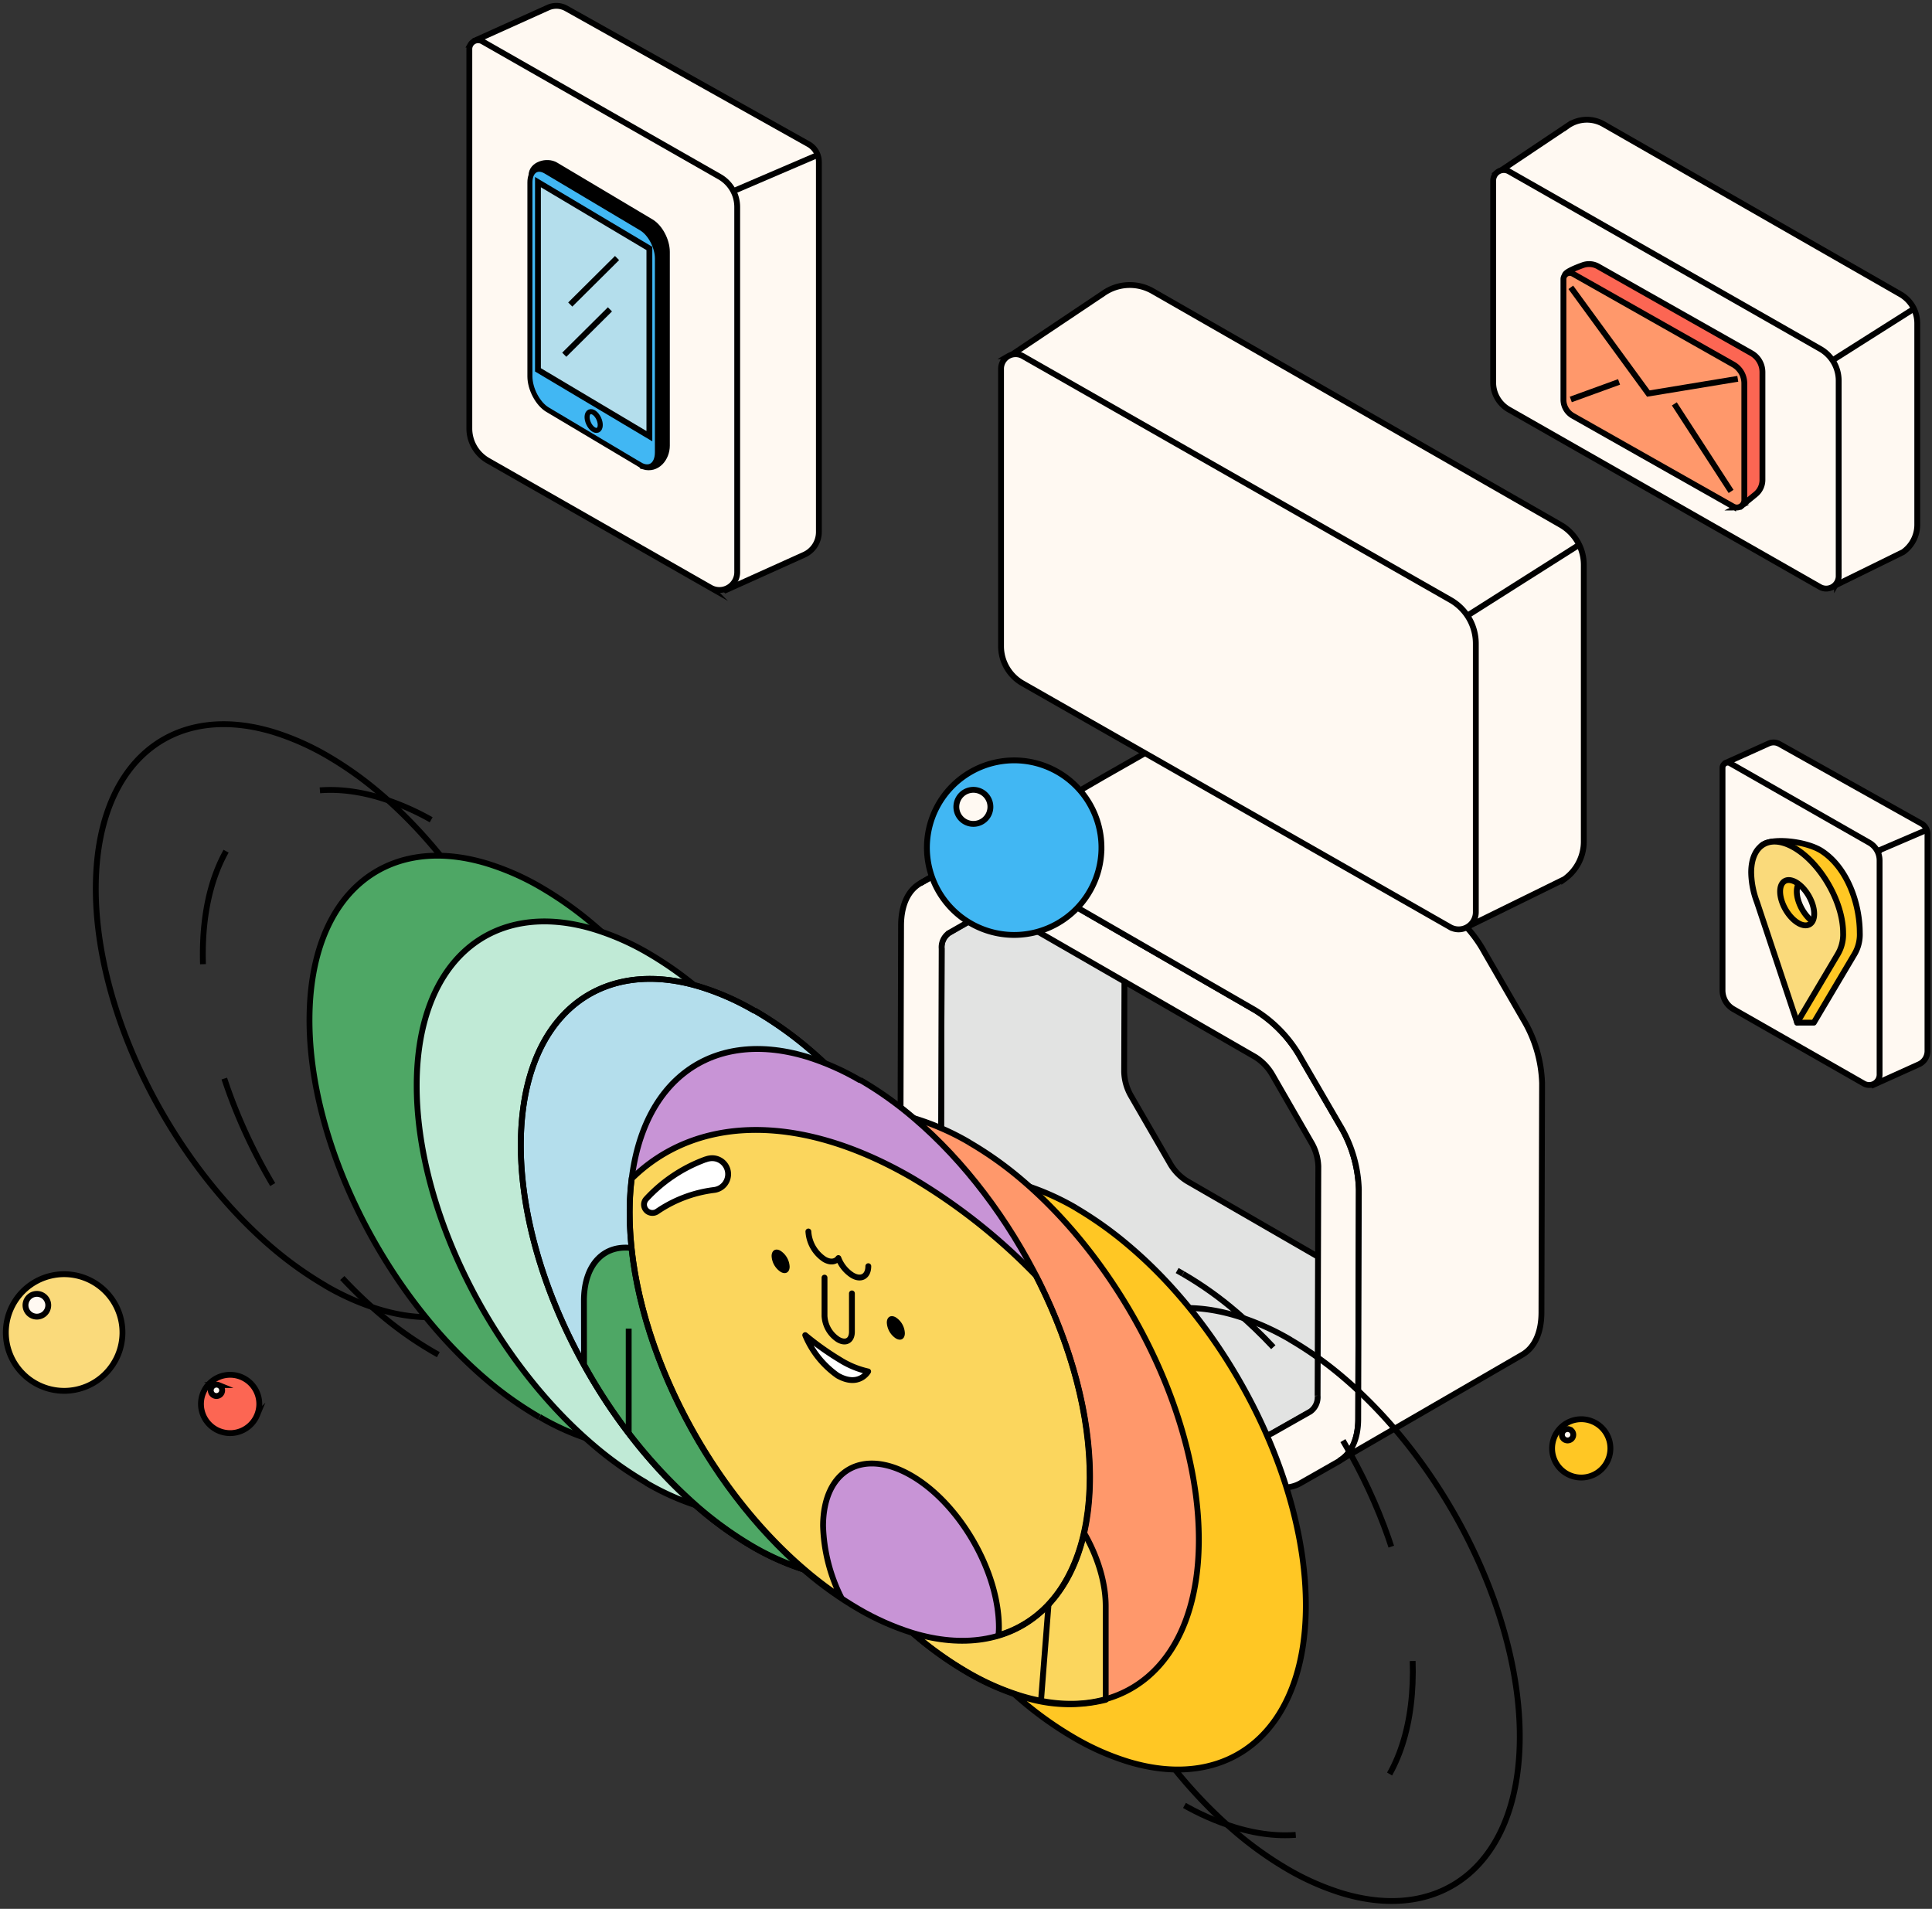 <svg xmlns="http://www.w3.org/2000/svg" width="331" height="327" viewBox="0 0 331 327" fill="none" xmlns:v="https://vecta.io/nano"><rect x="0" y="0" width="331" height="327" fill="#333333" stroke="none"/><style><![CDATA[.B{stroke:#000}.C{fill:#fff9f2}.D{stroke-linejoin:round}.E{fill:#000}.F{stroke-miterlimit:10}.G{stroke-linecap:round}.H{fill:#fbd65d}.I{fill:#ffc724}.J{fill:#41b7f3}.K{stroke-dasharray:20 20}.L{stroke-width:.865}]]></style><path d="M249.212 227.368c-.481.219-1.011.307-1.536.254a2.99 2.99 0 0 1-1.457-.551l-42.84-24.736a8.57 8.57 0 0 1-2.993-3.155l-6.591-11.404a8.76 8.76 0 0 1-1.2-4.165l.121-39.376c-.044-.517.045-1.036.26-1.509a3.02 3.02 0 0 1 .967-1.187l-31.382 18.279c-.421.305-.755.713-.97 1.186s-.304.993-.257 1.51l-.121 39.322a8.62 8.62 0 0 0 1.24 4.165l6.578 11.405c.711 1.298 1.747 2.39 3.006 3.168l42.827 24.763a3 3 0 0 0 1.463.555 2.99 2.99 0 0 0 1.543-.259l6.633-3.761 31.381-18.279-6.672 3.775z" fill="#e2e3e2" class="B F"/><path d="M229.554 192.764c2.02 3.337 3.139 7.141 3.249 11.04l-.108 39.308c-.013 3.438-1.186 5.999-3.303 7.212l-6.632 3.775c-2.116 1.199-4.934.916-7.913-.796l-42.813-24.736a22.76 22.76 0 0 1-7.913-8.344l-6.578-11.391c-2.021-3.323-3.15-7.112-3.276-11l.108-39.308c.013-3.438 1.186-5.999 3.303-7.212l6.632-3.761c2.116-1.213 4.934-.93 7.926.795l42.827 24.723c3.307 2.056 6.028 4.93 7.899 8.344l6.592 11.351zm-3.815 46.345l.121-39.322a8.69 8.69 0 0 0-1.24-4.152l-6.578-11.418c-.718-1.285-1.747-2.37-2.993-3.154l-42.84-24.696c-.428-.314-.933-.508-1.461-.562s-1.061.032-1.545.252l-6.619 3.774a2.97 2.97 0 0 0-.989 1.18 2.96 2.96 0 0 0-.264 1.516l-.122 39.322a8.64 8.64 0 0 0 1.241 4.166l6.578 11.404c.71 1.299 1.746 2.39 3.006 3.168l42.827 24.749c.436.301.943.481 1.472.521a2.99 2.99 0 0 0 1.534-.291l6.632-3.761a3.04 3.04 0 0 0 .972-1.186 3.02 3.02 0 0 0 .268-1.51" class="C"/><g class="B"><g class="F"><path d="M225.739 239.109l.121-39.322a8.69 8.69 0 0 0-1.24-4.152l-6.578-11.418c-.718-1.285-1.747-2.37-2.993-3.154l-42.84-24.696c-.428-.314-.933-.508-1.461-.562s-1.061.032-1.545.252l-6.619 3.774a2.97 2.97 0 0 0-.989 1.18 2.96 2.96 0 0 0-.264 1.516l-.122 39.322a8.64 8.64 0 0 0 1.241 4.166l6.578 11.404c.71 1.299 1.746 2.39 3.006 3.168l42.827 24.749c.436.301.943.481 1.472.521a2.99 2.99 0 0 0 1.534-.291l6.632-3.761a3.04 3.04 0 0 0 .972-1.186 3.02 3.02 0 0 0 .268-1.51m3.815-46.345c2.02 3.337 3.139 7.141 3.249 11.04l-.108 39.308c-.013 3.438-1.186 5.999-3.303 7.212l-6.632 3.775c-2.116 1.199-4.934.916-7.913-.796l-42.813-24.736a22.76 22.76 0 0 1-7.913-8.344l-6.578-11.391c-2.021-3.323-3.15-7.112-3.276-11l.108-39.308c.013-3.438 1.186-5.999 3.303-7.212l6.632-3.761c2.116-1.213 4.934-.93 7.926.795l42.827 24.723c3.307 2.056 6.028 4.93 7.899 8.344l6.592 11.351z"/><path d="M260.949 174.579l-6.592-11.404c-1.86-3.406-4.561-6.278-7.845-8.345l-42.894-24.722c-2.939-1.726-5.797-2.049-7.926-.809l-6.633 3.774-31.382 18.239 6.605-3.761c2.117-1.213 4.934-.93 7.927.795l42.854 24.723c3.307 2.056 6.027 4.93 7.899 8.344l6.592 11.351a22.53 22.53 0 0 1 3.248 10.986l-.107 39.308c0 3.438-1.187 5.999-3.303 7.212l31.395-18.185c2.117-1.213 3.29-3.774 3.303-7.211l.108-39.309a22.65 22.65 0 0 0-3.249-10.986h0z" class="C"/></g><path d="M221.012 229.477a63 63 0 0 1 9.167 6.525c17.376 14.788 30.263 40.225 30.196 61.658s-13.036 31.935-30.493 26.651c-3.202-.998-6.282-2.355-9.18-4.044-3.243-1.892-6.307-4.076-9.153-6.525-17.322-14.815-30.195-40.252-30.195-61.685s13.089-31.921 30.492-26.637a43.69 43.69 0 0 1 9.166 4.044" class="D G"/><path d="M202.68 218.222c3.25 1.888 6.318 4.072 9.166 6.525 17.39 14.828 30.263 40.211 30.21 61.658s-13.049 31.935-30.452 26.637c-3.204-.994-6.285-2.351-9.181-4.044-3.243-1.891-6.307-4.075-9.153-6.524-17.376-14.829-30.263-40.225-30.209-61.659s13.049-31.948 30.425-26.65c3.201.991 6.276 2.348 9.167 4.044" class="K"/></g><use href="#B" class="I"/><use href="#B" class="B"/><path d="M166.029 195.697a61.75 61.75 0 0 1 9.167 6.524c17.376 14.829 30.249 40.225 30.195 61.659s-13.049 31.934-30.452 26.637c-3.199-.994-6.275-2.351-9.166-4.044a61.68 61.68 0 0 1-9.167-6.525c-17.376-14.828-30.263-40.225-30.196-61.658s13.049-31.948 30.452-26.651a43.93 43.93 0 0 1 9.167 4.044" fill="#ff986b"/><path d="M137.105 244.86c0-6.268 3.505-9.814 8.681-8.83l3.519.675-.095-.108.243-.283.108.134v-19.155c.005-.982.268-1.945.762-2.793a5.62 5.62 0 0 1 2.055-2.041c.851-.488 1.816-.745 2.798-.743a5.6 5.6 0 0 1 2.796.751l9.787 5.648 1.496.863a15.61 15.61 0 0 1 5.724 5.732 15.6 15.6 0 0 1 2.081 7.829l-.067 19.789h.108l.229.566h-.014l3.505 3.397c5.177 4.974 8.628 12.537 8.614 18.873v16.028a25.73 25.73 0 0 1-14.424-.58c-3.199-.994-6.275-2.351-9.166-4.044a61.68 61.68 0 0 1-9.167-6.525 88.82 88.82 0 0 1-19.546-24.264l-.027-10.919z" class="B D H"/><use href="#C" class="C"/><use href="#C" class="B"/><path d="M177.315 252.852c-2.242.327-4.524.253-6.74-.215z" class="C"/><path d="M177.315 252.852c-2.242.327-4.524.253-6.74-.215m-1.696-15.219c-1.348.418-3.33 0-5.554-1.348-2.204-1.264-4.096-3.005-5.54-5.095" class="B"/><path d="M179.659 274.597l-1.308 16.769z" class="C"/><path d="M179.659 274.597l-1.308 16.769" class="B"/><path d="M145.784 268.625l-1.065-16.028z" class="C"/><path d="M145.784 268.625l-1.065-16.028" class="B"/><use href="#D" class="E"/><use href="#D" class="B"/><use href="#E" class="E"/><g class="B"><use href="#E"/><path d="M166.029 195.697a61.74 61.74 0 0 1 9.166 6.524c17.376 14.829 30.25 40.225 30.196 61.659s-13.049 31.934-30.452 26.637a43.95 43.95 0 0 1-9.167-4.044c-3.247-1.891-6.316-4.075-9.166-6.525-17.376-14.828-30.263-40.225-30.196-61.658s13.049-31.948 30.452-26.651a43.95 43.95 0 0 1 9.167 4.044"/><path d="M55.772 220.243a63.69 63.69 0 0 1-9.166-6.524c-17.376-14.828-30.263-40.225-30.196-61.659s13.036-31.934 30.452-26.65c3.197 1.001 6.272 2.357 9.167 4.044a61.72 61.72 0 0 1 9.167 6.524c17.376 14.829 30.263 40.225 30.196 61.659s-13.049 31.935-30.452 26.664a43.94 43.94 0 0 1-9.166-4.044" class="D G"/><path d="M74.112 231.5a61.73 61.73 0 0 1-9.166-6.524c-17.376-14.828-30.263-40.212-30.196-61.659s13.035-31.934 30.438-26.637a43.75 43.75 0 0 1 9.18 4.045c3.246 1.894 6.314 4.078 9.167 6.524 17.363 14.828 30.264 40.225 30.196 61.658s-13.049 31.935-30.452 26.637a43.94 43.94 0 0 1-9.167-4.044" class="K"/></g><use href="#F" fill="#4ea765"/><use href="#F" class="B"/><use href="#G" fill="#c0ead6"/><use href="#G" class="B"/><use href="#H" fill="#b4deec"/><g class="B"><use href="#H"/><path d="M100.044 222.833c0-6.335 3.559-9.935 8.79-8.937l3.558.687-.081-.121.243-.31a1.06 1.06 0 0 0 .108.148v-9.638c.011-1.983.544-3.929 1.543-5.642s2.433-3.133 4.154-4.119 3.671-1.502 5.654-1.497a11.32 11.32 0 0 1 5.647 1.525h0c3.31 1.914 6.057 4.666 7.964 7.979a21.76 21.76 0 0 1 2.901 10.894v16.58h.108l.23.58h-.081l3.545 3.424c5.176 5.055 8.722 12.712 8.654 19.047v16.177c-4.822 1.2-9.887.999-14.599-.58-3.24-.989-6.356-2.346-9.288-4.044a63.11 63.11 0 0 1-9.261-6.605 89.79 89.79 0 0 1-19.775-24.615l-.014-10.933z" fill="#4ea765"/><path d="M132.21 223.522c-1.428.418-3.383 0-5.621-1.348a17.15 17.15 0 0 1-5.608-5.15"/></g><use href="#I" class="C"/><use href="#I" class="B"/><use href="#J" class="C"/><g class="B"><use href="#J"/><path d="M140.646 251.316l-1.415 18.01m-31.519-23.818v-17.902"/></g><use href="#K" class="E"/><use href="#K" class="B"/><use href="#L" class="E"/><use href="#L" class="B"/><use href="#M" class="E"/><use href="#M" class="B"/><use href="#N" class="E"/><g class="B"><use href="#N"/><use href="#H"/></g><use href="#O" fill="#c894d6"/><g class="B"><path d="M107.876 207.552a43.64 43.64 0 0 1 .34-5.621c10.809-10.654 28.334-11.565 47.99-.201 7.815 4.62 14.972 10.27 21.278 16.8 5.759 11.226 9.265 23.409 9.265 34.526 0 14.731-6.177 24.273-15.688 27.084a13.14 13.14 0 0 0 .077-1.359c0-9.558-6.702-21.201-15.009-26.003s-15.086-.942-15.116 8.616c.125 4.253 1.179 8.427 3.088 12.229-2.091-1.392-4.097-2.908-6.007-4.539-17.433-14.762-30.28-40.147-30.218-61.532z" class="H"/><use href="#O"/><path d="M120.892 198.61a25.9 25.9 0 0 0-10.191 6.794c-.126.14-.223.304-.286.482s-.088.367-.076.555a1.42 1.42 0 0 0 .143.542 1.44 1.44 0 0 0 1.222.804 1.44 1.44 0 0 0 .912-.268 22.06 22.06 0 0 1 9.681-3.659 2.73 2.73 0 0 0 1.044-.329c.322-.178.605-.42.831-.711a2.74 2.74 0 0 0 .548-2.073 2.73 2.73 0 0 0-1.117-1.83c-.299-.214-.64-.365-.999-.445a2.74 2.74 0 0 0-1.094-.017c-.196.028-.388.08-.572.155h-.046z" fill="#fff" class="D"/></g><path d="M153.479 225.68a3.38 3.38 0 0 1 1.544 2.702c0 .989-.695 1.406-1.544.896-.451-.298-.825-.698-1.094-1.168a3.45 3.45 0 0 1-.45-1.534c0-.988.71-1.39 1.544-.896zm-19.739-11.396c.452.297.827.697 1.095 1.166a3.45 3.45 0 0 1 .449 1.536c0 .988-.71 1.39-1.544.895a3.44 3.44 0 0 1-1.094-1.166c-.269-.47-.423-.996-.45-1.536 0-.988.711-1.405 1.544-.895z" class="E"/><use href="#P" class="H"/><g class="B D"><use href="#P" class="G"/><path d="M137.956 228.721a48.37 48.37 0 0 0 5.899 4.2 15.34 15.34 0 0 0 4.879 2.022s-1.544 2.78-5.219.711a15.86 15.86 0 0 1-5.559-6.933z" fill="#fff"/></g><use href="#Q" class="H"/><g class="B"><use href="#Q" class="D G"/><g class="F"><path d="M173.756 160.162a14.95 14.95 0 0 1-8.307-2.52c-2.459-1.643-4.376-3.978-5.507-6.71a14.95 14.95 0 0 1 3.241-16.295 14.95 14.95 0 0 1 16.295-3.241c2.732 1.132 5.067 3.048 6.71 5.507s2.52 5.35 2.52 8.307a14.96 14.96 0 0 1-4.38 10.573 14.96 14.96 0 0 1-10.572 4.379h0z" class="J"/><path d="M166.763 141.139c-.577 0-1.141-.171-1.621-.492s-.854-.776-1.075-1.309a2.93 2.93 0 0 1-.166-1.686 2.92 2.92 0 0 1 .799-1.494c.408-.408.928-.686 1.494-.798s1.152-.055 1.686.166.988.595 1.309 1.074.492 1.044.492 1.621a2.93 2.93 0 0 1-.222 1.117c-.147.354-.362.676-.633.947s-.592.485-.946.632-.734.222-1.117.222h0z" class="C"/></g><path d="M10.99 238.262a9.99 9.99 0 0 1-9.23-6.167 9.99 9.99 0 0 1-.568-5.772c.385-1.938 1.337-3.718 2.734-5.116s3.177-2.348 5.115-2.734 3.947-.187 5.772.569 3.386 2.036 4.484 3.679a9.99 9.99 0 0 1 1.684 5.551c0 1.312-.258 2.611-.76 3.823s-1.238 2.313-2.166 3.241-2.029 1.664-3.241 2.166a9.99 9.99 0 0 1-3.823.76z" fill="#fada7b" class="D"/><g class="F"><path d="M6.317 225.551a1.95 1.95 0 0 1-1.801-1.203 1.95 1.95 0 0 1 .423-2.125 1.95 1.95 0 0 1 2.125-.422c.356.147.661.397.875.718s.329.697.329 1.083a1.95 1.95 0 0 1-.571 1.378 1.95 1.95 0 0 1-1.379.571h0z" class="C"/><path d="M39.426 245.506c-.988 0-1.954-.293-2.775-.842s-1.462-1.329-1.84-2.242-.477-1.917-.284-2.886a4.99 4.99 0 0 1 1.367-2.557c.699-.699 1.589-1.175 2.558-1.367s1.973-.094 2.886.284a4.99 4.99 0 0 1 2.242 1.84c.549.821.842 1.787.842 2.775 0 .656-.129 1.305-.38 1.911a5 5 0 0 1-1.083 1.621 4.99 4.99 0 0 1-1.62 1.083c-.606.251-1.256.38-1.912.38z" fill="#fc6653"/><path d="M37.085 239.151a.97.97 0 0 1-.542-.165c-.16-.107-.285-.259-.359-.437s-.093-.374-.056-.563.13-.363.267-.499.31-.229.499-.267.385-.018.563.055a.98.98 0 0 1 .438.359c.107.161.164.349.164.542 0 .128-.025.255-.074.373a.97.97 0 0 1-.211.316c-.09.091-.198.162-.316.211s-.245.075-.373.075z" class="C"/><path d="M270.907 253.115a5 5 0 0 1-2.775-.841 4.99 4.99 0 0 1-1.84-2.242c-.378-.913-.477-1.917-.284-2.886a4.99 4.99 0 0 1 3.924-3.925c.969-.193 1.974-.094 2.886.284a4.99 4.99 0 0 1 2.242 1.84c.549.821.842 1.787.842 2.775 0 .656-.129 1.306-.38 1.912a4.98 4.98 0 0 1-1.083 1.62c-.464.464-1.015.832-1.621 1.083a4.99 4.99 0 0 1-1.911.38h0z" class="I"/><g class="C"><path d="M268.567 246.76c-.193 0-.382-.057-.542-.164a.98.98 0 0 1-.359-.438.97.97 0 0 1 .211-1.062.98.98 0 0 1 .5-.267c.189-.037.385-.018.563.056a.97.97 0 0 1 .437.359c.107.16.164.349.164.541 0 .128-.025.255-.074.373s-.121.226-.211.317a.99.99 0 0 1-.316.211c-.119.049-.245.074-.373.074h0zm-.56-96.145l-16.48 8.095-61.526-56.832-17.986-40.223 16.993-11.38a7.89 7.89 0 0 1 8.465-.412l69.888 40.041a7.9 7.9 0 0 1 3.983 6.857v47.41a7.89 7.89 0 0 1-3.337 6.445z"/><path d="M248.44 158.822l-73.243-41.761a7.33 7.33 0 0 1-3.694-6.358V63.174a2.5 2.5 0 0 1 .333-1.246c.218-.379.532-.694.91-.914a2.5 2.5 0 0 1 2.492-.01l73.265 41.773a8.6 8.6 0 0 1 4.342 7.473v46.013c0 .516-.135 1.022-.392 1.469s-.628.819-1.074 1.078-.952.397-1.468.399-1.023-.132-1.471-.387h0z"/></g><path d="M251.39 105.465l19.163-12.143"/><g class="C"><path d="M326.046 94.579l-11.993 5.892-44.772-41.357-13.089-29.27 12.367-8.281a5.74 5.74 0 0 1 6.159-.3L325.575 50.4a5.74 5.74 0 0 1 2.122 2.104c.509.876.777 1.872.777 2.885v34.5a5.75 5.75 0 0 1-2.428 4.69h0z"/><path d="M311.807 100.552l-53.299-30.39a5.33 5.33 0 0 1-1.967-1.951c-.472-.813-.721-1.736-.721-2.675V30.949c0-.318.084-.631.242-.907s.388-.505.663-.665a1.82 1.82 0 0 1 1.814-.007l53.314 30.398a6.26 6.26 0 0 1 3.16 5.439v33.483c0 .375-.099.744-.286 1.069a2.14 2.14 0 0 1-.781.784c-.324.188-.693.288-1.068.29a2.16 2.16 0 0 1-1.071-.281z"/></g><path d="M313.958 61.724l13.945-8.836"/><path d="M298.281 86.72l-25.719-17.434a3.17 3.17 0 0 1-1.603-2.76V49.778l-2.855-2.629c0-.523 1.769-1.255 3.083-1.727.428-.153.883-.211 1.335-.172s.891.176 1.286.4l26.257 14.858c.572.326 1.048.798 1.379 1.368s.505 1.217.505 1.876v18.457c0 .473-.105.94-.308 1.367a3.18 3.18 0 0 1-.863 1.103l-2.497 2.041z" fill="#fc6653"/><path d="M296.935 86.771L269.46 71.224a3.18 3.18 0 0 1-1.604-2.759V47.836a1.08 1.08 0 0 1 .145-.541c.095-.165.231-.301.395-.397a1.08 1.08 0 0 1 .54-.147c.19-.001.377.048.542.142l27.484 15.552c.573.326 1.049.798 1.38 1.368s.505 1.217.505 1.876v19.97c0 .224-.059.444-.171.638s-.272.355-.465.468-.414.172-.638.173a1.28 1.28 0 0 1-.638-.168z" fill="#ff986b"/><path d="M297.727 64.893l-15.324 2.525-13.284-18.194m27.458 34.959l-9.721-14.993m-9.471-3.765l-8.266 3.006"/><g class="C"><path d="M328.748 182.332l-7.856 3.541-17.577-17.765-7.57-37.463 7.267-3.275a2.05 2.05 0 0 1 .929-.179c.32.014.631.103.91.259l24.331 13.631c.317.178.581.436.764.75a2.04 2.04 0 0 1 .281 1.033v37.179c0 .484-.14.957-.402 1.363a2.5 2.5 0 0 1-1.077.926h0z"/><path d="M319.343 185.635l-22.356-12.757a3.72 3.72 0 0 1-1.878-3.234V131.53c0-.155.041-.307.118-.441s.188-.245.322-.323.286-.119.441-.12.307.04.441.117l23.822 13.593c.537.307.983.75 1.294 1.285a3.51 3.51 0 0 1 .474 1.76v36.679c0 .313-.082.621-.239.893s-.381.498-.653.655-.579.241-.892.242-.622-.08-.894-.235h0z"/></g><path d="M321.632 145.804l8.593-3.688"/></g><g class="D"><path d="M312.136 145.805c-2.718-1.782-8.957-2.386-10.372-.893-.849.897 1.117 2.68 1.117 4.565.035 1.732.37 3.444.988 5.062l4.028 20.648h2.858l6.947-11.705v-.002a6.61 6.61 0 0 0 .926-3.677c0-5.027-2.144-11.147-6.492-13.998zm-1.381 12.21c-1.611-1.057-2.919-3.426-2.919-5.288s1.308-2.517 2.919-1.461 2.918 3.423 2.918 5.288-1.306 2.518-2.918 1.461h0z" class="I"/><path d="M307.897 145.537c-4.348-2.852-7.874-1.087-7.874 3.94a15.04 15.04 0 0 0 .989 5.062l6.885 20.648 6.948-11.705v-.002a6.61 6.61 0 0 0 .926-3.677c0-5.027-3.526-11.415-7.874-14.266zm0 12.478c-1.611-1.057-2.918-3.426-2.918-5.288s1.307-2.517 2.918-1.461 2.918 3.423 2.918 5.288-1.305 2.518-2.918 1.461z" fill="#fada7b"/></g><g class="F"><g class="C"><path d="M137.773 95.038l-13.398 6.039L94.402 70.78 81.492 6.894l12.393-5.586c.497-.224 1.04-.328 1.584-.305s1.076.175 1.552.441l41.492 23.245a3.48 3.48 0 0 1 1.304 1.279 3.49 3.49 0 0 1 .478 1.763v63.403c0 .825-.238 1.631-.685 2.324s-1.085 1.241-1.837 1.58h0z"/><path d="M121.735 100.671L83.611 78.917a6.35 6.35 0 0 1-3.203-5.515V8.403c0-.264.069-.523.201-.752a1.51 1.51 0 0 1 .549-.551c.228-.133.487-.203.751-.204s.523.067.753.198l40.625 23.182a5.97 5.97 0 0 1 2.206 2.19c.53.912.809 1.947.809 3.002v62.55a3.05 3.05 0 0 1-.407 1.524 3.06 3.06 0 0 1-1.113 1.117c-.463.268-.988.411-1.522.413s-1.061-.137-1.525-.402h0z"/></g><path d="M125.641 32.746l14.654-6.289"/><g class="L"><path d="M110.226 79.985L95.499 69.051c-1.666-.992-3.017-3.546-3.017-5.706l-1.491-33.293c0-1.956 2.715-2.73 4.224-1.831l16.378 9.75c1.509.899 2.732 3.213 2.732 5.169v33.21c0 2.159-1.692 4.35-4.099 3.636z" class="E"/><path d="M109.615 79.591l-15.81-9.412c-1.666-.992-3.017-3.546-3.017-5.706v-33.21c0-1.956 1.224-2.813 2.733-1.915l16.378 9.75c1.509.898 2.733 3.213 2.733 5.169v33.21c0 2.159-1.351 3.105-3.017 2.114z" class="J"/></g><path d="M111.256 74.722L92.165 63.357V31.199l19.091 11.365v32.157z" fill="#b4deec"/><path d="M102.421 73.683c.484-.221.558-1.097.166-1.958s-1.103-1.379-1.587-1.159-.558 1.097-.165 1.958 1.102 1.379 1.586 1.159z" class="J L"/><path d="M105.715 44.205l-8.016 7.964m6.798.825l-7.826 7.775"/></g></g><defs ><path id="B" d="M184.362 206.953c3.226 1.905 6.279 4.088 9.126 6.524 17.416 14.748 30.29 40.225 30.236 61.659s-13.049 31.934-30.452 26.65a44.05 44.05 0 0 1-9.166-4.044 61.92 61.92 0 0 1-9.167-6.511c-17.376-14.828-30.263-40.238-30.209-61.672s13.049-31.948 30.452-26.664c3.204.994 6.284 2.351 9.18 4.044"/><path id="C" d="M156.138 244.402a66.93 66.93 0 0 1-6.835-7.63l-.094-.108"/><path id="D" d="M170.452 236.313c.098.08.219.128.345.138a.64.64 0 0 0 .364-.08c.11-.062.199-.157.255-.27a.63.63 0 0 0 .06-.368 2.24 2.24 0 0 0-1.024-1.779.64.64 0 0 0-.715-.053.64.64 0 0 0-.31.646 2.26 2.26 0 0 0 .301 1.006 2.25 2.25 0 0 0 .724.76"/><path id="E" d="M156.219 228.144a.64.64 0 0 0 .351.135c.127.009.255-.02.367-.083a.65.65 0 0 0 .32-.645 2.31 2.31 0 0 0-.305-1.004 2.29 2.29 0 0 0-.72-.762.64.64 0 0 0-.717-.065.63.63 0 0 0-.26.272.64.64 0 0 0-.061.372 2.28 2.28 0 0 0 .3 1.012c.178.309.426.572.725.768"/><path id="F" d="M92.386 242.756a61.91 61.91 0 0 1-9.167-6.511c-17.376-14.828-30.263-40.225-30.196-61.658s13.036-31.935 30.439-26.651a43.86 43.86 0 0 1 9.18 4.044c3.251 1.899 6.323 4.087 9.18 6.538 17.403 14.801 30.29 40.239 30.236 61.618s-13.049 31.921-30.452 26.637a43.03 43.03 0 0 1-9.166-4.044"/><path id="G" d="M110.768 254.026c-3.25-1.888-6.319-4.072-9.167-6.525-17.376-14.828-30.263-40.225-30.209-61.658s13.049-31.935 30.425-26.637c3.204.994 6.284 2.351 9.18 4.044a61.57 61.57 0 0 1 9.153 6.524c17.403 14.802 30.29 40.239 30.197 61.672s-13.05 31.935-30.453 26.637c-3.2-.991-6.276-2.348-9.166-4.044"/><path id="H" d="M129.32 173.132c3.279 1.909 6.383 4.106 9.274 6.565 17.578 15.003 30.627 40.723 30.546 62.413s-13.197 32.353-30.802 26.961a44.5 44.5 0 0 1-9.288-4.044 63.14 63.14 0 0 1-9.261-6.606c-17.524-14.963-30.627-40.696-30.56-62.386s13.198-32.353 30.816-26.961a44.32 44.32 0 0 1 9.275 4.112"/><path id="I" d="M119.346 222.334c-2.502-2.391-4.818-4.969-6.929-7.711l-.081-.121"/><path id="J" d="M140.807 230.922h-.081c-2.287.333-4.614.26-6.875-.216"/><path id="K" d="M133.796 211.874a2.31 2.31 0 0 1 1.038 1.806c0 .661-.472.917-1.038.594a2.28 2.28 0 0 1-.734-.772c-.181-.312-.285-.662-.304-1.021 0-.661.472-.93 1.038-.607"/><path id="L" d="M133.799 219.72a.64.64 0 0 0 .352.14c.128.011.257-.018.369-.082s.203-.161.259-.277.077-.246.058-.374c-.021-.359-.126-.709-.306-1.02s-.431-.576-.732-.773a.65.65 0 0 0-.352-.141c-.129-.01-.258.019-.37.083a.64.64 0 0 0-.316.651 2.26 2.26 0 0 0 .302 1.022c.18.312.433.576.736.771"/><path id="M" d="M119.345 203.57a2.29 2.29 0 0 1 .733.773 2.28 2.28 0 0 1 .305 1.02c0 .661-.472.917-1.038.593-.302-.195-.554-.46-.734-.771s-.285-.662-.304-1.022c0-.66.459-.93 1.038-.593"/><path id="N" d="M119.346 211.416c.102.08.225.127.354.136s.258-.022.37-.087a.65.65 0 0 0 .258-.28.64.64 0 0 0 .055-.376 2.33 2.33 0 0 0-.309-1.018c-.18-.311-.429-.576-.728-.775a.65.65 0 0 0-.352-.139.64.64 0 0 0-.369.083c-.112.064-.202.16-.259.276a.64.64 0 0 0-.059.373c.017.362.12.715.301 1.029a2.27 2.27 0 0 0 .738.778"/><path id="O" d="M147.405 185.023c3.243 1.891 6.307 4.072 9.156 6.516 17.341 14.746 30.187 40.131 30.126 61.594s-13.017 31.87-30.388 26.59c-3.188-1.003-6.255-2.36-9.141-4.046-3.243-1.891-6.308-4.072-9.157-6.516-17.34-14.762-30.187-40.147-30.125-61.532s13.017-31.855 30.388-26.59c3.191 1.002 6.258 2.365 9.141 4.061"/><path id="P" d="M145.955 221.57v6.563c0 1.544-1.065 2.1-2.362 1.343a5.1 5.1 0 0 1-1.655-1.741 5.11 5.11 0 0 1-.677-2.304v-6.563"/><path id="Q" d="M148.763 216.909c0 1.744-1.235 2.455-2.764 1.544-1.08-.701-1.908-1.729-2.362-2.934-.479.664-1.359.818-2.393.216a6.17 6.17 0 0 1-1.936-2.062c-.477-.828-.755-1.755-.813-2.709"/></defs></svg>